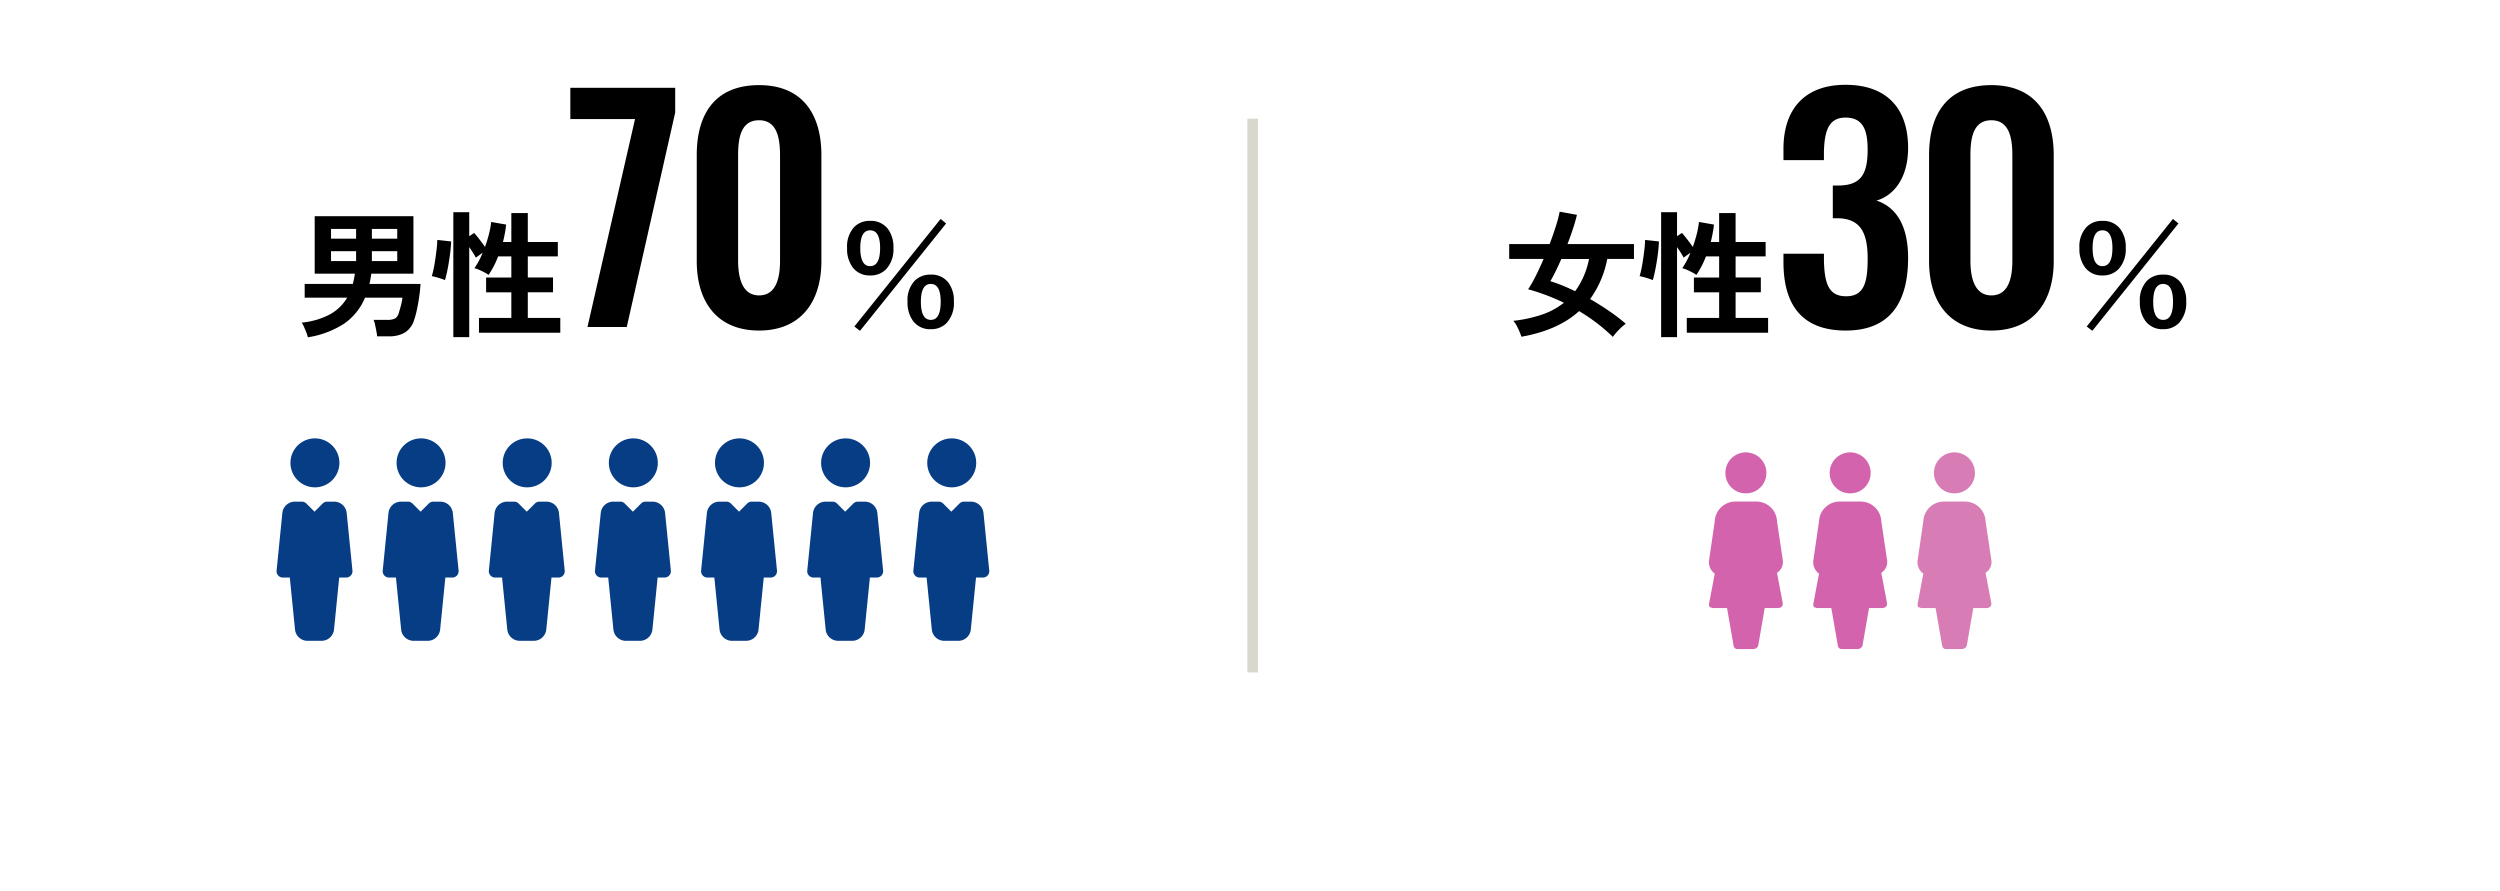 <svg xmlns="http://www.w3.org/2000/svg" width="474" height="169" viewBox="0 0 474 169">
  <g transform="translate(-1516 -1505)">
    <path d="M20.8,1.872A34.488,34.488,0,0,0,17.68-.806,35.027,35.027,0,0,0,14.4-3.016Q10.4.624,3.458,1.846q-.13-.416-.364-.975T2.561-.247a4.4,4.4,0,0,0-.637-.923A25.734,25.734,0,0,0,7.4-2.366,13.716,13.716,0,0,0,11.518-4.6Q9.776-5.434,8.073-6.071T4.732-7.15A22.921,22.921,0,0,0,6.188-9.7q.754-1.508,1.482-3.2H1.144V-15.73h7.67q.7-1.846,1.209-3.484a23.459,23.459,0,0,0,.689-2.652l3.276.6q-.26,1.118-.728,2.561T12.194-15.73H24.8V-12.9h-5.07A18.814,18.814,0,0,1,16.484-5.3q1.768,1.014,3.51,2.2a35.609,35.609,0,0,1,3.25,2.483,7.924,7.924,0,0,0-.806.663q-.468.429-.91.923A9.257,9.257,0,0,0,20.8,1.872ZM13.65-6.786a15.269,15.269,0,0,0,2.626-6.11H11.024q-.52,1.2-1.053,2.288T8.944-8.684q1.118.338,2.3.819T13.65-6.786Zm16.3,8.71V-21.762h3.016v4.55l.936-.624q.442.494,1.04,1.274t1.014,1.378q.442-1.222.754-2.457a15.757,15.757,0,0,0,.416-2.275l2.834.494q-.078.806-.234,1.638t-.364,1.664H40.95v-5.486h3.12v5.486h5.694v2.73H44.07v4h4.784v2.808H44.07v4.862h6.162V1.092H34.814V-1.716H40.95V-6.578H36.166V-9.386H40.95v-4h-2.5a17.088,17.088,0,0,1-1.82,3.51,6.087,6.087,0,0,0-.806-.494q-.494-.26-1-.481a4.739,4.739,0,0,0-.871-.3,14.977,14.977,0,0,0,1.56-2.938l-1.3.936q-.208-.416-.546-.949t-.7-1.053V1.924ZM28.366-8.892a7.555,7.555,0,0,0-.767-.286q-.481-.156-.962-.286t-.767-.182a14.5,14.5,0,0,0,.364-1.469q.182-.9.325-1.911t.247-1.937a14.231,14.231,0,0,0,.1-1.547l2.626.286q-.026.884-.156,1.989t-.312,2.171Q28.886-11,28.691-10.14T28.366-8.892ZM64.96.672c8.568,0,11.816-5.544,11.816-13.776,0-6.328-2.408-9.688-5.992-10.864,3.472-1.008,5.992-4.536,5.992-9.968,0-7.672-4.2-11.984-11.872-11.984-7.56,0-11.76,4.424-11.76,12.152v2.128h7.672v-1.624c.112-3.808.84-6.44,4.088-6.44,3.3,0,4.2,2.3,4.2,6.1,0,4.7-1.344,6.72-5.432,6.776H62.5v6.216h1.288c4.144.224,5.32,3.024,5.32,7.672,0,4.48-.672,7.112-4.088,7.112-3.3,0-4.088-2.408-4.2-6.72v-1.344H53.144v1.568C53.144-4.424,56.448.672,64.96.672Zm27.608,0c7.9,0,11.816-5.432,11.816-13.16v-20.1c0-7.9-3.7-13.272-11.816-13.272-8.232,0-11.816,5.32-11.816,13.272v20.1C80.752-4.76,84.616.672,92.568.672Zm0-6.664c-3.36,0-3.976-3.7-3.976-6.608V-32.48c0-3.08.392-6.72,3.976-6.72,3.528,0,3.976,3.64,3.976,6.72V-12.6C96.544-9.688,95.984-5.992,92.568-5.992Zm21.056-14.13a4.02,4.02,0,0,1,3.339,1.485,5.641,5.641,0,0,1,1.079,3.631,5.542,5.542,0,0,1-1.384,4.05,4.081,4.081,0,0,1-3.034,1.181,3.96,3.96,0,0,1-3.313-1.536,5.868,5.868,0,0,1-1.054-3.669,5.418,5.418,0,0,1,1.371-4A4.051,4.051,0,0,1,113.624-20.122Zm0,1.79q-1.866,0-1.866,3.352,0,3.44,1.866,3.44,1.892,0,1.892-3.44Q115.515-18.332,113.624-18.332Zm11.515,8.4a3.978,3.978,0,0,1,3.3,1.485,5.687,5.687,0,0,1,1.066,3.631,5.573,5.573,0,0,1-1.371,4.05,4.033,4.033,0,0,1-3,1.181,3.979,3.979,0,0,1-3.352-1.536,5.9,5.9,0,0,1-1.066-3.694,5.355,5.355,0,0,1,1.371-3.974A4.145,4.145,0,0,1,125.138-9.928Zm0,1.765q-1.892,0-1.892,3.377,0,3.44,1.892,3.44,1.866,0,1.866-3.44Q127-8.163,125.138-8.163ZM111.707.724,110.64-.1,126.992-20.49l1.041.863Z" transform="translate(1801 1567)"/>
    <path d="M2.366,1.95a5.667,5.667,0,0,0-.286-.923Q1.872.494,1.638-.026A4.655,4.655,0,0,0,1.2-.832a14.233,14.233,0,0,0,5.4-1.586A8.623,8.623,0,0,0,9.828-5.564H1.768v-2.6h9.126q.13-.468.221-.949t.169-1H3.666V-21.008h18.72v10.894H14.4l-.156.988a8.607,8.607,0,0,1-.208.962h9.7q-.078,1.2-.26,2.457t-.429,2.418a16.571,16.571,0,0,1-.559,2.041,4.183,4.183,0,0,1-1.755,2.314,5.756,5.756,0,0,1-2.977.7H15.5a8.583,8.583,0,0,0-.143-1q-.117-.611-.247-1.209a4.05,4.05,0,0,0-.286-.91h2.522a3.417,3.417,0,0,0,1.56-.26A1.805,1.805,0,0,0,19.63-2.73q.208-.65.4-1.4a10.566,10.566,0,0,0,.273-1.43h-7.1a11.175,11.175,0,0,1-4,4.953A17.59,17.59,0,0,1,2.366,1.95ZM14.508-12.506h4.81v-1.872h-4.81Zm-7.748,0h4.758v-1.872H6.76Zm7.748-4.238h4.81V-18.59h-4.81Zm-7.748,0h4.758V-18.59H6.76ZM29.952,1.924V-21.762h3.016v4.55l.936-.624q.442.494,1.04,1.274t1.014,1.378q.442-1.222.754-2.457a15.757,15.757,0,0,0,.416-2.275l2.834.494q-.078.806-.234,1.638t-.364,1.664H40.95v-5.486h3.12v5.486h5.694v2.73H44.07v4h4.784v2.808H44.07v4.862h6.162V1.092H34.814V-1.716H40.95V-6.578H36.166V-9.386H40.95v-4h-2.5a17.088,17.088,0,0,1-1.82,3.51,6.087,6.087,0,0,0-.806-.494q-.494-.26-1-.481a4.739,4.739,0,0,0-.871-.3,14.977,14.977,0,0,0,1.56-2.938l-1.3.936q-.208-.416-.546-.949t-.7-1.053V1.924ZM28.366-8.892a7.555,7.555,0,0,0-.767-.286q-.481-.156-.962-.286t-.767-.182a14.5,14.5,0,0,0,.364-1.469q.182-.9.325-1.911t.247-1.937a14.231,14.231,0,0,0,.1-1.547l2.626.286q-.026.884-.156,1.989t-.312,2.171Q28.886-11,28.691-10.14T28.366-8.892ZM55.384,0h7.448l9.184-40.656v-4.7H52.136v5.936H64.4ZM87.92.672c7.9,0,11.816-5.432,11.816-13.16v-20.1c0-7.9-3.7-13.272-11.816-13.272-8.232,0-11.816,5.32-11.816,13.272v20.1C76.1-4.76,79.968.672,87.92.672Zm0-6.664c-3.36,0-3.976-3.7-3.976-6.608V-32.48c0-3.08.392-6.72,3.976-6.72,3.528,0,3.976,3.64,3.976,6.72V-12.6C91.9-9.688,91.336-5.992,87.92-5.992Zm21.056-14.13a4.02,4.02,0,0,1,3.339,1.485,5.641,5.641,0,0,1,1.079,3.631,5.542,5.542,0,0,1-1.384,4.05,4.081,4.081,0,0,1-3.034,1.181,3.96,3.96,0,0,1-3.313-1.536,5.868,5.868,0,0,1-1.054-3.669,5.418,5.418,0,0,1,1.371-4A4.051,4.051,0,0,1,108.976-20.122Zm0,1.79q-1.866,0-1.866,3.352,0,3.44,1.866,3.44,1.892,0,1.892-3.44Q110.867-18.332,108.976-18.332Zm11.515,8.4a3.978,3.978,0,0,1,3.3,1.485,5.687,5.687,0,0,1,1.066,3.631,5.573,5.573,0,0,1-1.371,4.05,4.033,4.033,0,0,1-3,1.181,3.979,3.979,0,0,1-3.352-1.536,5.9,5.9,0,0,1-1.066-3.694,5.355,5.355,0,0,1,1.371-3.974A4.145,4.145,0,0,1,120.49-9.928Zm0,1.765q-1.892,0-1.892,3.377,0,3.44,1.892,3.44,1.866,0,1.866-3.44Q122.356-8.163,120.49-8.163ZM107.059.724,105.992-.1,122.344-20.49l1.041.863Z" transform="translate(1572 1567)"/>
    <g transform="translate(1260.556 -2705.5)">
      <g transform="translate(307.879 4293.614)">
        <g transform="translate(2.631 0)">
          <g transform="translate(0 0)">
            <ellipse cx="4.644" cy="4.644" rx="4.644" ry="4.644" transform="translate(0)" fill="#063d84"/>
          </g>
        </g>
        <g transform="translate(0 11.998)">
          <g data-name="グループ 317">
            <path d="M334.4,173.075l-1.092-10.914A2.39,2.39,0,0,0,330.921,160h-1.315a1.208,1.208,0,0,0-.849.35l-1.55,1.552-1.55-1.55a1.2,1.2,0,0,0-.849-.353h-1.315a2.388,2.388,0,0,0-2.385,2.159l-1.092,10.916a1.2,1.2,0,0,0,1.192,1.32h1.315l.984,9.837a2.39,2.39,0,0,0,2.385,2.159h2.629a2.39,2.39,0,0,0,2.385-2.159l.984-9.837H333.2a1.2,1.2,0,0,0,.89-.393A1.191,1.191,0,0,0,334.4,173.075Z" transform="translate(-320.01 -160)" fill="#063d84"/>
          </g>
        </g>
      </g>
      <g transform="translate(328.002 4293.614)">
        <g transform="translate(2.631 0)">
          <g transform="translate(0 0)">
            <ellipse cx="4.644" cy="4.644" rx="4.644" ry="4.644" transform="translate(0)" fill="#063d84"/>
          </g>
        </g>
        <g transform="translate(0 11.998)">
          <g data-name="グループ 317">
            <path d="M334.4,173.075l-1.092-10.914A2.39,2.39,0,0,0,330.921,160h-1.315a1.208,1.208,0,0,0-.849.35l-1.55,1.552-1.55-1.55a1.2,1.2,0,0,0-.849-.353h-1.315a2.388,2.388,0,0,0-2.385,2.159l-1.092,10.916a1.2,1.2,0,0,0,1.192,1.32h1.315l.984,9.837a2.39,2.39,0,0,0,2.385,2.159h2.629a2.39,2.39,0,0,0,2.385-2.159l.984-9.837H333.2a1.2,1.2,0,0,0,.89-.393A1.191,1.191,0,0,0,334.4,173.075Z" transform="translate(-320.01 -160)" fill="#063d84"/>
          </g>
        </g>
      </g>
      <g transform="translate(348.125 4293.614)">
        <g transform="translate(2.631 0)">
          <g transform="translate(0 0)">
            <ellipse cx="4.644" cy="4.644" rx="4.644" ry="4.644" transform="translate(0)" fill="#063d84"/>
          </g>
        </g>
        <g transform="translate(0 11.998)">
          <g data-name="グループ 317">
            <path d="M334.4,173.075l-1.092-10.914A2.39,2.39,0,0,0,330.921,160h-1.315a1.208,1.208,0,0,0-.849.35l-1.55,1.552-1.55-1.55a1.2,1.2,0,0,0-.849-.353h-1.315a2.388,2.388,0,0,0-2.385,2.159l-1.092,10.916a1.2,1.2,0,0,0,1.192,1.32h1.315l.984,9.837a2.39,2.39,0,0,0,2.385,2.159h2.629a2.39,2.39,0,0,0,2.385-2.159l.984-9.837H333.2a1.2,1.2,0,0,0,.89-.393A1.191,1.191,0,0,0,334.4,173.075Z" transform="translate(-320.01 -160)" fill="#063d84"/>
          </g>
        </g>
      </g>
      <g transform="translate(368.248 4293.614)">
        <g transform="translate(2.631 0)">
          <g transform="translate(0 0)">
            <ellipse cx="4.644" cy="4.644" rx="4.644" ry="4.644" transform="translate(0)" fill="#063d84"/>
          </g>
        </g>
        <g transform="translate(0 11.998)">
          <g data-name="グループ 317">
            <path d="M334.4,173.075l-1.092-10.914A2.39,2.39,0,0,0,330.921,160h-1.315a1.208,1.208,0,0,0-.849.35l-1.55,1.552-1.55-1.55a1.2,1.2,0,0,0-.849-.353h-1.315a2.388,2.388,0,0,0-2.385,2.159l-1.092,10.916a1.2,1.2,0,0,0,1.192,1.32h1.315l.984,9.837a2.39,2.39,0,0,0,2.385,2.159h2.629a2.39,2.39,0,0,0,2.385-2.159l.984-9.837H333.2a1.2,1.2,0,0,0,.89-.393A1.191,1.191,0,0,0,334.4,173.075Z" transform="translate(-320.01 -160)" fill="#063d84"/>
          </g>
        </g>
      </g>
      <g transform="translate(388.371 4293.614)">
        <g transform="translate(2.631 0)">
          <g transform="translate(0 0)">
            <ellipse cx="4.644" cy="4.644" rx="4.644" ry="4.644" transform="translate(0)" fill="#063d84"/>
          </g>
        </g>
        <g transform="translate(0 11.998)">
          <g data-name="グループ 317">
            <path d="M334.4,173.075l-1.092-10.914A2.39,2.39,0,0,0,330.921,160h-1.315a1.208,1.208,0,0,0-.849.35l-1.55,1.552-1.55-1.55a1.2,1.2,0,0,0-.849-.353h-1.315a2.388,2.388,0,0,0-2.385,2.159l-1.092,10.916a1.2,1.2,0,0,0,1.192,1.32h1.315l.984,9.837a2.39,2.39,0,0,0,2.385,2.159h2.629a2.39,2.39,0,0,0,2.385-2.159l.984-9.837H333.2a1.2,1.2,0,0,0,.89-.393A1.191,1.191,0,0,0,334.4,173.075Z" transform="translate(-320.01 -160)" fill="#063d84"/>
          </g>
        </g>
      </g>
      <g transform="translate(408.493 4293.614)">
        <g transform="translate(2.631 0)">
          <g transform="translate(0 0)">
            <ellipse cx="4.644" cy="4.644" rx="4.644" ry="4.644" transform="translate(0)" fill="#063d84"/>
          </g>
        </g>
        <g transform="translate(0 11.998)">
          <g data-name="グループ 317">
            <path d="M334.4,173.075l-1.092-10.914A2.39,2.39,0,0,0,330.921,160h-1.315a1.208,1.208,0,0,0-.849.35l-1.55,1.552-1.55-1.55a1.2,1.2,0,0,0-.849-.353h-1.315a2.388,2.388,0,0,0-2.385,2.159l-1.092,10.916a1.2,1.2,0,0,0,1.192,1.32h1.315l.984,9.837a2.39,2.39,0,0,0,2.385,2.159h2.629a2.39,2.39,0,0,0,2.385-2.159l.984-9.837H333.2a1.2,1.2,0,0,0,.89-.393A1.191,1.191,0,0,0,334.4,173.075Z" transform="translate(-320.01 -160)" fill="#063d84"/>
          </g>
        </g>
      </g>
      <g transform="translate(428.616 4293.614)">
        <g transform="translate(2.631 0)">
          <g transform="translate(0 0)">
            <ellipse cx="4.644" cy="4.644" rx="4.644" ry="4.644" transform="translate(0)" fill="#063d84"/>
          </g>
        </g>
        <g transform="translate(0 11.998)">
          <g data-name="グループ 317">
            <path d="M334.4,173.075l-1.092-10.914A2.39,2.39,0,0,0,330.921,160h-1.315a1.208,1.208,0,0,0-.849.35l-1.55,1.552-1.55-1.55a1.2,1.2,0,0,0-.849-.353h-1.315a2.388,2.388,0,0,0-2.385,2.159l-1.092,10.916a1.2,1.2,0,0,0,1.192,1.32h1.315l.984,9.837a2.39,2.39,0,0,0,2.385,2.159h2.629a2.39,2.39,0,0,0,2.385-2.159l.984-9.837H333.2a1.2,1.2,0,0,0,.89-.393A1.191,1.191,0,0,0,334.4,173.075Z" transform="translate(-320.01 -160)" fill="#063d84"/>
          </g>
        </g>
      </g>
    </g>
    <g transform="translate(1840 1588)">
      <path d="M14.5,7.768a3.846,3.846,0,0,0,3.884-3.884,3.884,3.884,0,1,0-7.768,0A3.846,3.846,0,0,0,14.5,7.768Zm5.9,15.07a2.426,2.426,0,0,0,1.088-2.486l-1.088-7.3a3.914,3.914,0,0,0-3.884-3.729H12.482A3.914,3.914,0,0,0,8.6,13.05L7.511,20.508A2.69,2.69,0,0,0,8.6,22.994L7.511,28.742a.934.934,0,0,0,.155.621c.155,0,.466.155.621.155h2.641l1.243,7.147a.711.711,0,0,0,.777.621h3.107a1.032,1.032,0,0,0,.777-.621l1.243-7.147h2.641a1.178,1.178,0,0,0,.621-.311.934.934,0,0,0,.155-.621Z" transform="translate(-7.481 2.771)" fill="#d363ac"/>
      <path d="M14.5,7.768a3.846,3.846,0,0,0,3.884-3.884,3.884,3.884,0,1,0-7.768,0A3.846,3.846,0,0,0,14.5,7.768Zm5.9,15.07a2.426,2.426,0,0,0,1.088-2.486l-1.088-7.3a3.914,3.914,0,0,0-3.884-3.729H12.482A3.914,3.914,0,0,0,8.6,13.05L7.511,20.508A2.69,2.69,0,0,0,8.6,22.994L7.511,28.742a.934.934,0,0,0,.155.621c.155,0,.466.155.621.155h2.641l1.243,7.147a.711.711,0,0,0,.777.621h3.107a1.032,1.032,0,0,0,.777-.621l1.243-7.147h2.641a1.178,1.178,0,0,0,.621-.311.934.934,0,0,0,.155-.621Z" transform="translate(12.291 2.771)" fill="#d363ac"/>
      <path d="M14.5,7.768a3.846,3.846,0,0,0,3.884-3.884,3.884,3.884,0,1,0-7.768,0A3.846,3.846,0,0,0,14.5,7.768Zm5.9,15.07a2.426,2.426,0,0,0,1.088-2.486l-1.088-7.3a3.914,3.914,0,0,0-3.884-3.729H12.482A3.914,3.914,0,0,0,8.6,13.05L7.511,20.508A2.69,2.69,0,0,0,8.6,22.994L7.511,28.742a.934.934,0,0,0,.155.621c.155,0,.466.155.621.155h2.641l1.243,7.147a.711.711,0,0,0,.777.621h3.107a1.032,1.032,0,0,0,.777-.621l1.243-7.147h2.641a1.178,1.178,0,0,0,.621-.311.934.934,0,0,0,.155-.621Z" transform="translate(32.063 2.771)" fill="#d87cb6"/>
    </g>
    <line y1="105" transform="translate(1753.5 1527.5)" fill="none" stroke="#d8d8cd" stroke-width="2"/>
    <rect width="474" height="169" transform="translate(1516 1505)" fill="none"/>
  </g>
</svg>
